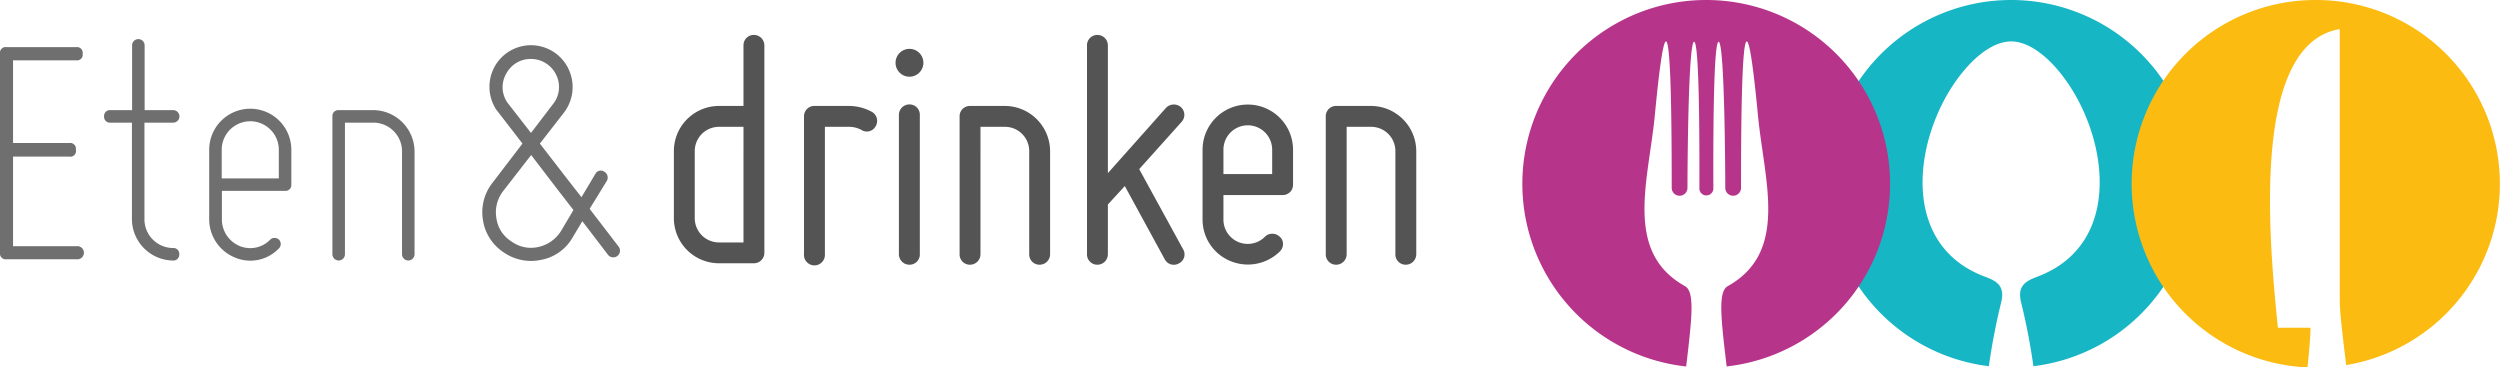 <svg xmlns="http://www.w3.org/2000/svg" viewBox="0 0 574.59 84.44"><defs><style>.cls-1{isolation:isolate;}.cls-2{fill:#17b6c5;}.cls-3{mix-blend-mode:multiply;}.cls-4{fill:#fbbb10;}.cls-5{fill:#b7348b;}.cls-6{fill:#706f6f;}.cls-7{fill:#555454;}</style></defs><g class="cls-1"><g id="Layer_2" data-name="Layer 2"><g id="Laag_1" data-name="Laag 1"><path class="cls-2" d="M462.23,0a42.24,42.24,0,0,0-5.12,84.17,148.26,148.26,0,0,1,2.91-15c.71-3.48-1.09-4.57-3.73-5.55-18.93-7-16.67-29.69-7.68-43.63,4-6.17,9.1-10.47,13.62-10.47s9.64,4.3,13.62,10.47c9,13.94,11.25,36.59-7.67,43.63-2.64,1-4.45,2.07-3.74,5.55a145.32,145.32,0,0,1,2.91,15A42.24,42.24,0,0,0,462.23,0Z"/><g class="cls-3"><path class="cls-4" d="M532.34,0a42.24,42.24,0,0,0-2,84.44c.37-3.46.64-6.56.71-9.12h-7.52c-1.69-17.47-6.87-65.11,14.23-68.63V69.1c0,2.55.64,7.94,1.48,14.81A42.24,42.24,0,0,0,532.34,0Z"/></g><g class="cls-3"><path class="cls-5" d="M392.19,0a42.24,42.24,0,0,0-4.65,84.23c1.36-11.39,2-17.21-.28-18.47-14.1-7.87-8.36-24.22-6.92-39.27,3.38-35.47,3.88-8.15,3.88,16.69a1.81,1.81,0,0,0,3.62,0c0-3.3.15-33.57,1.53-33.57s1.21,30.28,1.21,33.57a1.61,1.61,0,1,0,3.21,0c0-3.29-.18-33.57,1.21-33.57s1.53,30.27,1.53,33.57a1.81,1.81,0,0,0,3.62,0c0-24.84.5-52.16,3.89-16.69,1.43,15.05,7.17,31.39-6.93,39.27-2.26,1.26-1.62,7.08-.26,18.46A42.24,42.24,0,0,0,392.19,0Z"/></g><path class="cls-6" d="M0,58.11V12.35a1.32,1.32,0,0,1,1.52-1.52h16A1.32,1.32,0,0,1,19,12.35a1.32,1.32,0,0,1-1.52,1.52H3v19H15.92a1.32,1.32,0,0,1,1.52,1.52A1.32,1.32,0,0,1,15.92,36H3V56.59H17.52a1.52,1.52,0,1,1,0,3h-16A1.32,1.32,0,0,1,0,58.11Z"/><path class="cls-6" d="M23.92,26.75a1.34,1.34,0,0,1,1.44-1.44h5V10.43a1.44,1.44,0,0,1,2.88,0V25.31h6.56a1.44,1.44,0,1,1,0,2.88H33.2V50.43A6.6,6.6,0,0,0,39.76,57a1.34,1.34,0,0,1,1.44,1.43,1.35,1.35,0,0,1-1.44,1.45,9.57,9.57,0,0,1-9.44-9.45V28.19h-5A1.34,1.34,0,0,1,23.92,26.75Z"/><path class="cls-6" d="M48.08,50.43v-16a9.44,9.44,0,1,1,18.88,0v8a1.34,1.34,0,0,1-1.44,1.44H51v6.56A6.61,6.61,0,0,0,55,56.51a6.39,6.39,0,0,0,7.12-1.44,1.36,1.36,0,0,1,1-.39,1.56,1.56,0,0,1,1,.39,1.54,1.54,0,0,1,.4,1,1.35,1.35,0,0,1-.4,1,9.06,9.06,0,0,1-10.24,2.07A9.5,9.5,0,0,1,48.08,50.43Zm2.88-16V41H64.08V34.43a6.56,6.56,0,1,0-13.12,0Z"/><path class="cls-6" d="M76.4,58.43V26.75a1.34,1.34,0,0,1,1.44-1.44h8a9.56,9.56,0,0,1,9.44,9.44V58.43a1.44,1.44,0,1,1-2.88,0V34.75a6.59,6.59,0,0,0-6.56-6.56H79.28V58.43a1.44,1.44,0,1,1-2.88,0Z"/><path class="cls-6" d="M139.76,58.59l-5.92-7.75-2.24,3.75a10.53,10.53,0,0,1-7.2,5.13A11.05,11.05,0,0,1,115.76,58,10.8,10.8,0,0,1,111,50.59,10.93,10.93,0,0,1,113.2,42l6.88-9-5.92-7.68-.08-.08a9.62,9.62,0,0,1-.4-9.92,9.55,9.55,0,0,1,17,.56,9.65,9.65,0,0,1-1,9.92l-5.6,7.2,6.56,8.48,3,3.84,3.2-5.36a1.4,1.4,0,0,1,2.08-.48,1.55,1.55,0,0,1,.56,2.08L135.52,48l6.64,8.65a1.53,1.53,0,0,1-.24,2.16A1.55,1.55,0,0,1,139.76,58.59ZM128.08,43.47l-6-7.84-6.4,8.24a8,8,0,0,0-1.6,6.24,7.51,7.51,0,0,0,3.44,5.36,7.6,7.6,0,0,0,6.24,1.29A8.21,8.21,0,0,0,129,53l2.8-4.73Zm-1-19.52a6.28,6.28,0,0,0,.8-6.64,6.44,6.44,0,0,0-5.68-3.76,6.35,6.35,0,0,0-5.84,3.36,6.22,6.22,0,0,0,.24,6.64l5.44,7Z"/><path class="cls-7" d="M154.88,50.11V34.75a10.38,10.38,0,0,1,10.4-10.4h5.6V10.43a2.36,2.36,0,0,1,2.4-2.4,2.41,2.41,0,0,1,2.4,2.4V58.11a2.41,2.41,0,0,1-2.4,2.4h-8A10.37,10.37,0,0,1,154.88,50.11Zm4.8-15.36V50.11a5.57,5.57,0,0,0,5.6,5.61h5.6V29.15h-5.6A5.57,5.57,0,0,0,159.68,34.75Z"/><path class="cls-7" d="M184.79,58.43V26.75a2.36,2.36,0,0,1,2.4-2.4h8a11,11,0,0,1,5.2,1.36,2.38,2.38,0,0,1,.88,3.28,2.3,2.3,0,0,1-3.28.88,5.84,5.84,0,0,0-2.8-.72h-5.6V58.43a2.41,2.41,0,1,1-4.81,0Z"/><path class="cls-7" d="M205.83,14.43a3.2,3.2,0,1,1,6.4,0,3.2,3.2,0,1,1-6.4,0ZM209,60.84a2.41,2.41,0,0,1-2.4-2.41v-32A2.41,2.41,0,0,1,209,24a2.36,2.36,0,0,1,2.41,2.4v32A2.36,2.36,0,0,1,209,60.84Z"/><path class="cls-7" d="M220.55,58.43V26.75a2.36,2.36,0,0,1,2.4-2.4h8a10.43,10.43,0,0,1,10.4,10.4V58.43a2.41,2.41,0,0,1-2.4,2.41,2.36,2.36,0,0,1-2.4-2.41V34.75a5.57,5.57,0,0,0-5.6-5.6h-5.6V58.43a2.41,2.41,0,0,1-2.4,2.41A2.36,2.36,0,0,1,220.55,58.43Z"/><path class="cls-7" d="M271,60.51a2.34,2.34,0,0,1-3.28-.88l-9.2-16.87L254.63,47V58.43a2.41,2.41,0,0,1-2.4,2.41,2.36,2.36,0,0,1-2.4-2.41v-48a2.36,2.36,0,0,1,2.4-2.4,2.41,2.41,0,0,1,2.4,2.4V39.79l13.36-15a2.49,2.49,0,0,1,3.44-.16,2.39,2.39,0,0,1,.16,3.36l-9.76,10.88,10.08,18.4A2.29,2.29,0,0,1,271,60.51Z"/><path class="cls-7" d="M276.39,50.43v-16a10.4,10.4,0,1,1,20.8,0v8a2.36,2.36,0,0,1-2.4,2.4h-13.6v5.6a5.58,5.58,0,0,0,9.52,4,2.33,2.33,0,0,1,1.68-.71,2.38,2.38,0,0,1,1.76.71,2.08,2.08,0,0,1,.72,1.68,2.32,2.32,0,0,1-.72,1.69A10.48,10.48,0,0,1,282.79,60,10.29,10.29,0,0,1,276.39,50.43Zm4.8-16V40h11.2v-5.6a5.6,5.6,0,1,0-11.2,0Z"/><path class="cls-7" d="M304.71,58.43V26.75a2.36,2.36,0,0,1,2.4-2.4h8a10.43,10.43,0,0,1,10.4,10.4V58.43a2.41,2.41,0,0,1-2.4,2.41,2.36,2.36,0,0,1-2.4-2.41V34.75a5.57,5.57,0,0,0-5.6-5.6h-5.6V58.43a2.41,2.41,0,0,1-2.4,2.41A2.36,2.36,0,0,1,304.71,58.43Z"/></g></g></g></svg>